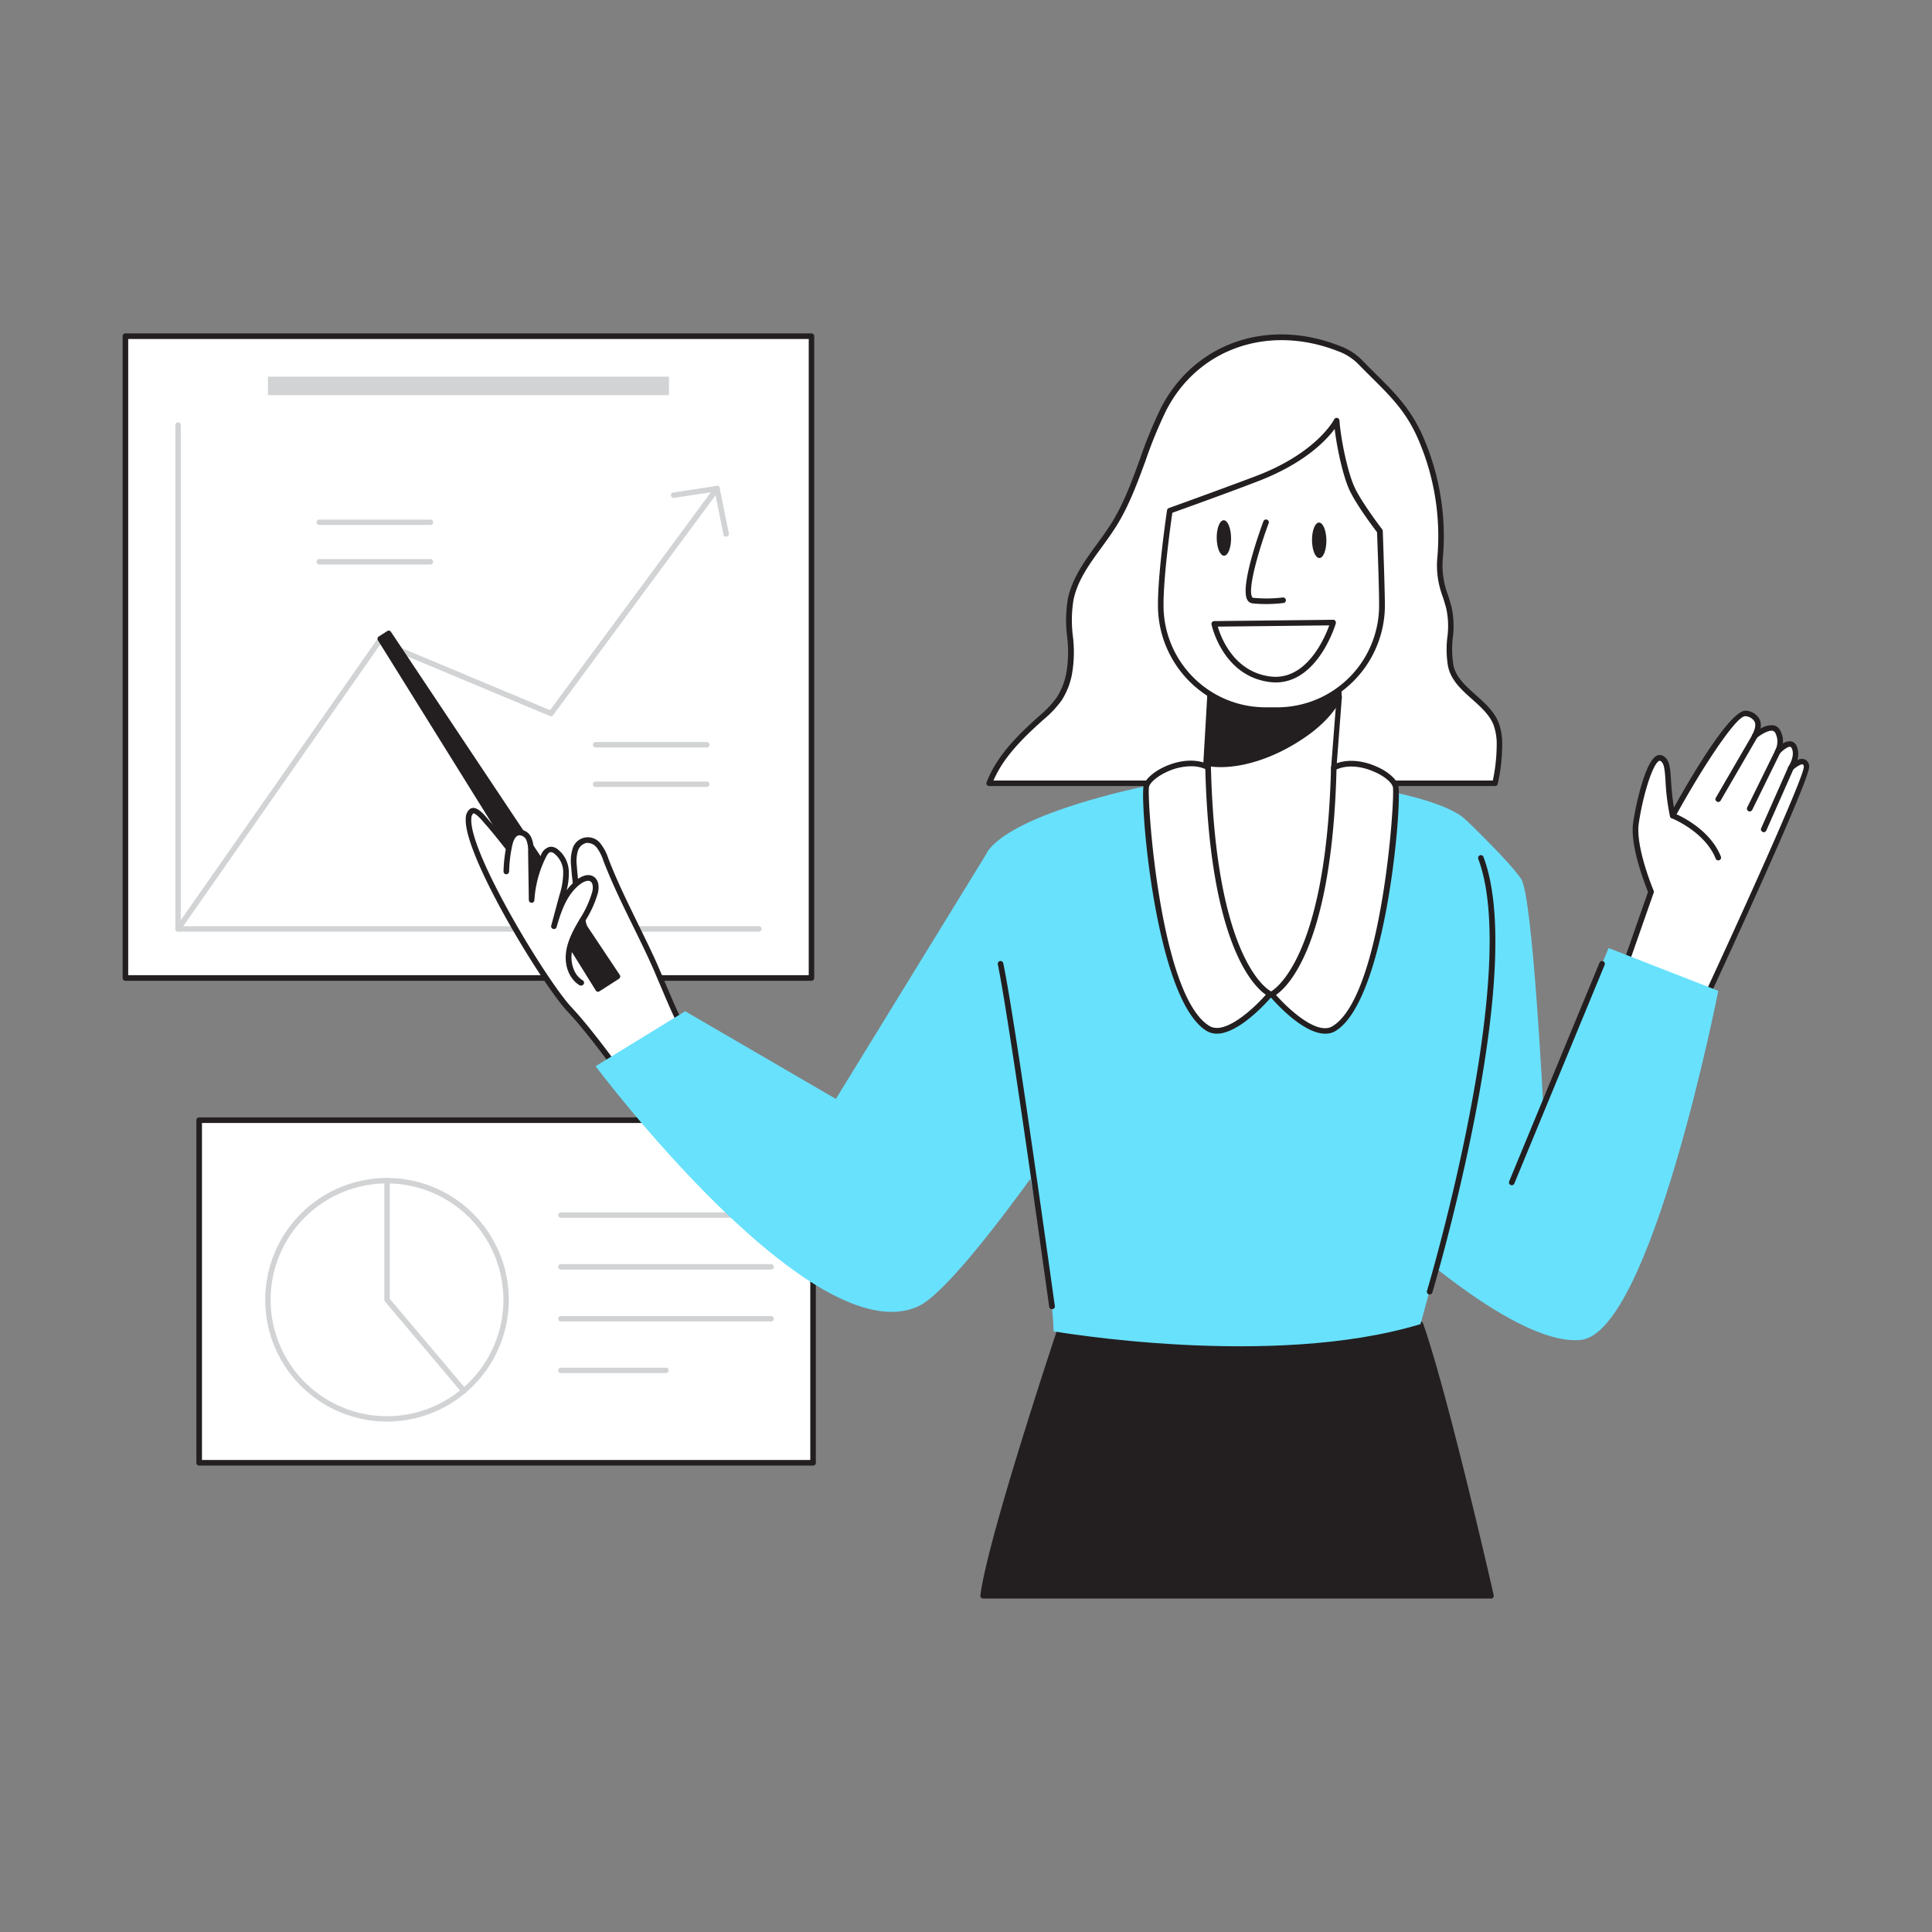 <svg transform="scale(1)" id="_0360_financial_analyst" data-name="0360_financial_analyst" xmlns="http://www.w3.org/2000/svg" viewBox="0 0 500 500" class="show_show__wrapper__graphic__5Waiy "><rect x="0" y="0" width="500" height="500" fill="#808080" stroke="none"/><title>React</title><defs><style>.cls-1{fill:#fff;}.cls-2{fill:#231f20;}.cls-3{fill:#d1d3d4;}.cls-4{fill:#68e1fd;}</style></defs><g id="Pie_Chart" data-name="Pie Chart"><rect class="cls-1" x="51.54" y="289.9" width="158.88" height="88.67"></rect><path class="cls-2" d="M210.42,379.29H51.54a.73.73,0,0,1-.72-.72V289.9a.72.72,0,0,1,.72-.72H210.42a.72.72,0,0,1,.72.72v88.67A.72.72,0,0,1,210.42,379.29ZM52.27,377.84H209.7V290.62H52.27Z"></path><path class="cls-3" d="M100.17,367.9a31.52,31.52,0,1,1,31.51-31.52A31.56,31.56,0,0,1,100.17,367.9Zm0-61.63a30.12,30.12,0,1,0,30.11,30.11A30.15,30.15,0,0,0,100.17,306.27Z"></path><path class="cls-3" d="M120.05,360.62a.69.69,0,0,1-.54-.25L99.63,336.83a.71.71,0,0,1-.16-.45V305.57a.7.7,0,0,1,1.4,0v30.56l19.71,23.34a.71.71,0,0,1-.08,1A.69.69,0,0,1,120.05,360.62Z"></path><path class="cls-3" d="M199.56,315.16h-54.4a.7.7,0,1,1,0-1.4h54.4a.7.7,0,1,1,0,1.4Z"></path><path class="cls-3" d="M199.56,328.56h-54.4a.7.7,0,0,1,0-1.4h54.4a.7.7,0,0,1,0,1.4Z"></path><path class="cls-3" d="M199.56,342h-54.4a.7.7,0,0,1,0-1.4h54.4a.7.7,0,0,1,0,1.4Z"></path><path class="cls-3" d="M172.36,355.36h-27.2a.7.7,0,0,1,0-1.4h27.2a.7.7,0,1,1,0,1.4Z"></path></g><g id="Line_Chart" data-name="Line Chart"><rect class="cls-1" x="32.46" y="87.02" width="177.57" height="166.08"></rect><path class="cls-2" d="M210,253.82H32.46a.72.72,0,0,1-.72-.72V87a.72.72,0,0,1,.72-.72H210a.72.72,0,0,1,.72.72V253.1A.72.72,0,0,1,210,253.82ZM33.18,252.38H209.3V87.74H33.18Z"></path><path class="cls-3" d="M196.41,241.1H46.08a.7.7,0,0,1-.7-.7V110a.7.7,0,0,1,1.4,0V239.7H196.41a.7.7,0,0,1,0,1.4Z"></path><path class="cls-3" d="M46.08,241.1a.72.72,0,0,1-.4-.12.71.71,0,0,1-.18-1l52-74.36a.7.7,0,0,1,.85-.25l44,18.42L185,126a.7.7,0,0,1,1-.14.68.68,0,0,1,.15,1l-43,58.22a.69.69,0,0,1-.83.23l-44-18.41L46.65,240.8A.69.69,0,0,1,46.08,241.1Z"></path><path class="cls-3" d="M187.9,138.9a.7.7,0,0,1-.68-.56L185,127.24l-10.61,1.61a.7.7,0,0,1-.21-1.38l11.27-1.71a.69.69,0,0,1,.79.55l2.39,11.75a.7.7,0,0,1-.54.82Z"></path><path class="cls-3" d="M111.4,146.09H82.62a.7.7,0,0,1,0-1.4H111.4a.7.7,0,1,1,0,1.4Z"></path><path class="cls-3" d="M111.4,135.87H82.62a.7.7,0,0,1,0-1.4H111.4a.7.7,0,0,1,0,1.4Z"></path><path class="cls-3" d="M182.92,203.66H154.14a.7.7,0,0,1,0-1.4h28.78a.7.7,0,1,1,0,1.4Z"></path><path class="cls-3" d="M182.92,193.44H154.14a.7.7,0,0,1,0-1.4h28.78a.7.7,0,0,1,0,1.4Z"></path><rect class="cls-3" x="69.35" y="97.48" width="103.78" height="4.78"></rect></g><g id="Character"><path class="cls-1" d="M419.53,253.17l7.81-22.34s-4.83-11.41-3.9-17.8,3.9-17.93,6.51-16.81,1.12,6.33,3,14.89c0,0,14.88-27.17,19-26.43s3.35,3.89,2.23,5.85c0,0,4.47-3.8,6-1.19a5.62,5.62,0,0,1,0,5.21s3.16-3.54,4.28-1.12-.93,5.4-.93,5.4,3.72-3.54,4.09-.38-28.47,65.14-28.47,65.14"></path><path class="cls-2" d="M439.07,264.31a.67.67,0,0,1-.31-.07.72.72,0,0,1-.35-1c11.45-24.58,28.45-62.11,28.41-64.76,0-.35-.14-.6-.26-.64-.46-.17-1.74.64-2.62,1.47a.72.72,0,0,1-1.09-.93s1.8-2.68.87-4.69c-.18-.38-.36-.41-.43-.42-.65-.09-2,1-2.66,1.72a.72.72,0,0,1-1,.1.71.71,0,0,1-.2-.94,4.82,4.82,0,0,0,0-4.5,1,1,0,0,0-.72-.52c-1.12-.19-3.14,1.07-4.14,1.91a.72.72,0,0,1-1.1-.9c.36-.64,1.15-2.25.6-3.41a3,3,0,0,0-2.33-1.38h-.1c-2.37,0-11.18,13.41-18.12,26.08a.73.73,0,0,1-1.34-.2,58,58,0,0,1-1.14-9c-.2-3.19-.36-4.88-1.42-5.33,0,0-.09,0-.24,0-1.81,1-4.28,9.39-5.27,16.21-.89,6.11,3.81,17.3,3.86,17.41a.78.78,0,0,1,0,.52l-7.82,22.33a.72.72,0,0,1-.92.45.71.71,0,0,1-.44-.92l7.72-22.07c-.73-1.79-4.73-11.88-3.85-17.93.72-4.94,3.13-15.66,6-17.26a1.64,1.64,0,0,1,1.52-.11c1.93.82,2.07,3.11,2.29,6.57a64.66,64.66,0,0,0,.74,6.89c4.38-7.86,14.82-25.76,18.78-25.05a4.26,4.26,0,0,1,3.38,2.19,3.86,3.86,0,0,1,.23,2.45,5.46,5.46,0,0,1,3.35-.87,2.42,2.42,0,0,1,1.72,1.24,5.71,5.71,0,0,1,.73,3.47,3.22,3.22,0,0,1,2.06-.57,2,2,0,0,1,1.52,1.25,5.19,5.19,0,0,1,.15,3.61,2.5,2.5,0,0,1,1.87-.22,2,2,0,0,1,1.21,1.85c.37,3.2-23.71,55.14-28.54,65.52A.72.72,0,0,1,439.07,264.31Z"></path><path class="cls-2" d="M275.64,340.21S256.24,398,254.41,413H385.93s-11.65-51.45-18.28-70.32Z"></path><path class="cls-2" d="M385.93,413.7H254.41a.72.72,0,0,1-.52-.23.69.69,0,0,1-.17-.55c1.81-14.87,20.46-70.57,21.25-72.93a.72.72,0,0,1,.66-.48h0l92,2.47a.7.7,0,0,1,.64.46c6.56,18.7,18.19,69.9,18.3,70.41a.69.69,0,0,1-.13.59A.72.72,0,0,1,385.93,413.7Zm-130.72-1.39H385.06c-1.54-6.73-11.82-51.33-17.91-68.95l-91-2.44C274.28,346.47,257.42,397.24,255.21,412.31Z"></path><path class="cls-1" d="M165.21,284.4s-10.89-15.81-17.79-23.12S116.63,214.3,122,210c1.22-1,3.73,2.52,4.22,3,2.12,2.26,6.41,7.91,8.43,10.24,1.08,1.25-1.52,3.51-.44,4.76.81.93,1.87,1.48,2.64,2.41a22.16,22.16,0,0,0,6.28,4.68l8,4.58a84.25,84.25,0,0,1-2.6-15.53,10.16,10.16,0,0,1,.28-4,3.79,3.79,0,0,1,2.81-2.65A3.86,3.86,0,0,1,155,219a11.8,11.8,0,0,1,1.75,3.47c3.82,10,9.13,19.19,13.33,28.93,3.31,7.69,6.47,15.93,11.33,22.8Z"></path><path class="cls-2" d="M165.21,285.12a.72.72,0,0,1-.59-.31c-.11-.16-10.94-15.85-17.72-23-6.59-7-27-40.61-26.36-50a3.14,3.14,0,0,1,1-2.38c1.59-1.27,3.73,1.33,4.88,2.73.14.17.25.31.32.38,1.27,1.35,3.23,3.81,5.13,6.18,1.28,1.61,2.5,3.13,3.32,4.08s.31,2.17-.11,3.14c-.33.78-.56,1.35-.33,1.61a8.51,8.51,0,0,0,1.21,1.1,9.39,9.39,0,0,1,1.44,1.33,21.43,21.43,0,0,0,6.08,4.52L150,238.2a86.32,86.32,0,0,1-2.19-14,11.09,11.09,0,0,1,.31-4.32,4.12,4.12,0,0,1,7.45-1.35,12.12,12.12,0,0,1,1.84,3.57c2.23,5.84,5,11.42,7.62,16.82,1.94,4,4,8.06,5.73,12.19.49,1.13,1,2.27,1.46,3.42,2.8,6.61,5.7,13.45,9.8,19.24a.69.69,0,0,1,.12.56.77.77,0,0,1-.32.47L165.6,285A.7.7,0,0,1,165.21,285.12Zm-42.65-74.61h-.08a1.85,1.85,0,0,0-.5,1.36c-.61,8.85,19.66,42.21,26,48.9,6.11,6.49,15.44,19.74,17.46,22.64l15-9.45c-4-5.78-6.79-12.44-9.52-18.88-.48-1.15-1-2.29-1.45-3.42-1.77-4.1-3.77-8.18-5.71-12.12-2.66-5.43-5.41-11.05-7.63-16.85a11.58,11.58,0,0,0-1.64-3.26,3.15,3.15,0,0,0-2.74-1.28,3.07,3.07,0,0,0-2.23,2.18,9.64,9.64,0,0,0-.24,3.74,83.64,83.64,0,0,0,2.57,15.41.7.7,0,0,1-.25.75.73.73,0,0,1-.8.06l-8-4.58a22.86,22.86,0,0,1-6.49-4.85,7.73,7.73,0,0,0-1.22-1.12,9.83,9.83,0,0,1-1.41-1.28c-.83-1-.31-2.17.11-3.14.34-.78.56-1.36.34-1.61-.84-1-2.07-2.51-3.36-4.12-1.79-2.25-3.83-4.8-5-6.1-.09-.09-.22-.25-.39-.45C123.47,210.76,122.77,210.51,122.56,210.51Z"></path><polygon class="cls-2" points="154.79 255.96 159.78 252.75 100.57 163.96 98.42 165.35 154.79 255.96"></polygon><path class="cls-2" d="M154.79,256.66l-.15,0a.67.67,0,0,1-.44-.31L97.82,165.72a.71.71,0,0,1,.22-1l2.15-1.38a.69.69,0,0,1,1,.2l59.21,88.78a.71.71,0,0,1,.1.53.77.77,0,0,1-.3.45l-5,3.21A.76.76,0,0,1,154.79,256.66Zm-55.42-91.1L155,255l3.8-2.44-58.44-87.63Z"></path><path class="cls-1" d="M150.37,254.37c-2.47-1.5-3.5-4.69-3.2-7.56s1.7-5.5,3.14-8,3-5,3.66-7.82c.3-1.26.28-2.86-.84-3.51-1-.57-2.22-.07-3.14.58-3.73,2.63-5.38,7.28-6.64,11.67l2.11-7.8a20.26,20.26,0,0,0,1-6.2,6.9,6.9,0,0,0-2.7-5.45,2.15,2.15,0,0,0-1.36-.44c-.84.09-1.38.91-1.76,1.67a29.38,29.38,0,0,0-3.11,11.43l-.19-12.56a7.68,7.68,0,0,0-.54-3.34,2.66,2.66,0,0,0-2.75-1.58c-1.35.3-2,1.87-2.24,3.22a36.74,36.74,0,0,0-.83,6.85"></path><path class="cls-2" d="M150.37,255.09a.69.69,0,0,1-.37-.1c-2.52-1.53-3.91-4.77-3.54-8.26.31-3,1.77-5.76,3.23-8.28l.37-.64a26.45,26.45,0,0,0,3.21-7c.25-1,.24-2.28-.5-2.72s-2,.3-2.36.55c-3.61,2.54-5.18,7.15-6.36,11.28a.72.72,0,0,1-.89.49.71.71,0,0,1-.5-.88l2.1-7.79a19.52,19.52,0,0,0,1-6,6.15,6.15,0,0,0-2.38-4.88,1.36,1.36,0,0,0-.89-.32c-.39,0-.77.46-1.19,1.27a28.91,28.91,0,0,0-3,11.15.72.72,0,0,1-.73.68.73.73,0,0,1-.71-.71l-.19-12.56a7.05,7.05,0,0,0-.47-3,2,2,0,0,0-1.94-1.19c-.78.17-1.35,1.07-1.7,2.66a35.34,35.34,0,0,0-.8,6.71.74.74,0,0,1-.74.71.73.73,0,0,1-.71-.74,37.29,37.29,0,0,1,.84-7c.48-2.2,1.42-3.47,2.79-3.78a3.39,3.39,0,0,1,3.55,2,8.29,8.29,0,0,1,.63,3.65l.08,5.34a30.26,30.26,0,0,1,1.84-4.53,3.27,3.27,0,0,1,2.33-2.06,2.84,2.84,0,0,1,1.84.56,7.58,7.58,0,0,1,3,6,16.58,16.58,0,0,1-.58,4.73,12.88,12.88,0,0,1,3-3c1.43-1,2.86-1.23,3.91-.62,1.22.71,1.66,2.32,1.19,4.31a28,28,0,0,1-3.37,7.37l-.37.64c-1.38,2.39-2.76,5-3.05,7.71-.25,2.41.53,5.47,2.86,6.87a.72.72,0,0,1-.38,1.34Z"></path><path class="cls-4" d="M379.54,212.35S390.7,223,393.68,227.48s5.72,58.81,5.72,58.81l16.9-40.94,28.39,11.07s-17.35,88.49-35.58,90.35-53.62-32.59-53.62-32.59Z"></path><path class="cls-4" d="M296.69,203.44S264,209.87,256,219.79s16.21,99.93,16.67,124.75c0,0,56.43,9.86,94.95-1.86,0,0,13.38-47.46,16.86-74.75s-1-51.11-5-55.58-19.22-7.4-19.22-7.4S304.14,205,296.69,203.44Z"></path><path class="cls-1" d="M386.93,202.71a46.45,46.45,0,0,0,1.12-9.69,15.12,15.12,0,0,0-.88-5.71c-2.4-6-10.42-8.68-11.72-15-1.1-5.31.89-10-.5-15.1-1.32-4.88-2.76-7.21-2.23-13.09a63.55,63.55,0,0,0-4.93-30.5c-3.85-9-9.29-13.18-15.88-20a15.09,15.09,0,0,0-5.47-3.42C329,83.32,309.87,88.77,301.08,106c-4.9,9.59-7,20.5-12.72,29.65-4,6.44-9.77,12.12-11.28,19.55-1.34,6.56,1.09,12.8-.43,19.44a18.93,18.93,0,0,1-2.52,6.25,28.19,28.19,0,0,1-4.84,5.11c-4,3.58-7.9,7.34-10.79,11.86a28.63,28.63,0,0,0-2.47,4.84Z"></path><path class="cls-2" d="M386.93,203.43H256a.72.72,0,0,1-.6-.32.7.7,0,0,1-.07-.67,29.36,29.36,0,0,1,2.54-5c3-4.74,7.22-8.69,10.91-12l.22-.2a26.7,26.7,0,0,0,4.5-4.77,17.85,17.85,0,0,0,2.41-6,31.74,31.74,0,0,0,.25-9.76,34.41,34.41,0,0,1,.18-9.65c1.1-5.38,4.37-9.88,7.54-14.24,1.31-1.8,2.67-3.66,3.84-5.55,3.16-5.09,5.26-10.87,7.29-16.46a117,117,0,0,1,5.39-13.14c8.6-16.85,27.62-23.5,46.27-16.17a15.79,15.79,0,0,1,5.73,3.6c1.28,1.32,2.5,2.54,3.68,3.71,4.93,4.89,9.19,9.11,12.35,16.53a64.52,64.52,0,0,1,5,30.85,21.33,21.33,0,0,0,1.29,9.75c.3.94.61,1.94.92,3.08a23.13,23.13,0,0,1,.35,8,25.41,25.41,0,0,0,.15,7.11c.65,3.15,3.14,5.36,5.77,7.71,2.33,2.08,4.75,4.23,5.92,7.15a16,16,0,0,1,.93,6,46,46,0,0,1-1.14,9.84A.71.71,0,0,1,386.93,203.43ZM257.11,202H386.34a45.12,45.12,0,0,0,1-9,14.67,14.67,0,0,0-.83-5.44c-1.05-2.61-3.33-4.64-5.54-6.61-2.69-2.4-5.47-4.88-6.22-8.5a26.11,26.11,0,0,1-.18-7.51,21.55,21.55,0,0,0-.3-7.55c-.31-1.12-.61-2.1-.9-3A22.63,22.63,0,0,1,372,144.07a63.07,63.07,0,0,0-4.87-30.16c-3.05-7.15-7-11.09-12-16.06-1.19-1.18-2.43-2.41-3.71-3.73a14.24,14.24,0,0,0-5.21-3.26c-17.94-7-36.22-.69-44.46,15.48a113.93,113.93,0,0,0-5.32,13C294.34,125,292.21,130.82,289,136c-1.2,1.94-2.57,3.82-3.9,5.65-3.22,4.42-6.26,8.59-7.29,13.66a33,33,0,0,0-.16,9.26,33.13,33.13,0,0,1-.28,10.2,19.23,19.23,0,0,1-2.62,6.49,27.63,27.63,0,0,1-4.73,5l-.23.21c-3.62,3.25-7.73,7.12-10.66,11.71A29,29,0,0,0,257.11,202Z"></path><path class="cls-1" d="M345.19,198.61s4.42,62.9-17.62,58.69c-29.3-6.24-16-50.42-16-50.42l.48-8.27,1.11-19.2,1.06-17.95,30.79-.34,1.18,14.66.37,4.75Z"></path><path class="cls-2" d="M329.63,258.22a12,12,0,0,1-2.2-.21c-6.78-1.45-11.88-5-15.16-10.56-8.78-14.84-1.94-38.83-1.39-40.7l2.65-45.33a.71.71,0,0,1,.71-.68L345,160.4h0a.73.73,0,0,1,.72.66l1.55,19.42-1.39,18.14c.17,2.51,3,45.84-9.58,57A9.89,9.89,0,0,1,329.63,258.22Zm-14.7-96.05-2.61,44.75a.51.51,0,0,1,0,.17c-.07.24-7.4,25.06,1.22,39.63a20.74,20.74,0,0,0,14.21,9.87,8.49,8.49,0,0,0,7.66-2.07c12.11-10.76,9.13-55.4,9.09-55.85v-.11l1.4-18.09-1.5-18.62Z"></path><path class="cls-2" d="M346.59,180.53c-2.28,4.32-6.09,7.72-10,10.28-6.58,4.28-15.88,8.09-23.93,6.77l.54-18.17a66.05,66.05,0,0,0,17.76-.06c5.19-.58,10.53-1.23,15.27-3.57Z"></path><path class="cls-2" d="M315.93,198.53a20.83,20.83,0,0,1-3.4-.26.7.7,0,0,1-.58-.71l.55-18.17a.67.67,0,0,1,.25-.52.68.68,0,0,1,.55-.15,64.44,64.44,0,0,0,17.57-.06c4.82-.54,10.28-1.15,15-3.51a.73.73,0,0,1,.66,0,.71.71,0,0,1,.35.55l.36,4.76a.73.73,0,0,1-.08.38c-2.05,3.89-5.5,7.44-10.24,10.53C329.91,196,322.3,198.53,315.93,198.53ZM313.36,197c6.53.85,15-1.65,22.84-6.75a28.17,28.17,0,0,0,9.68-9.85l-.27-3.54c-4.75,2.11-10,2.69-14.58,3.2a67.45,67.45,0,0,1-17.16.17Z"></path><path class="cls-1" d="M330.92,183.73l-3.16,0A27.08,27.08,0,0,1,300.4,157c-.09-8.54,2.34-24.82,2.34-24.82s12.5-4.49,22.3-8.2c16.46-6.22,20.89-15.11,20.89-15.11.31,4.59,2,13.08,3.87,17.29,1.76,4.05,7.34,11.29,7.34,11.29s.48,13.35.54,18.92A27,27,0,0,1,330.92,183.73Z"></path><path class="cls-2" d="M327.46,184.49A27.82,27.82,0,0,1,299.68,157c-.1-8.5,2.32-24.78,2.35-24.94a.72.72,0,0,1,.47-.57c.12-.05,12.6-4.53,22.29-8.19,16-6,20.45-14.68,20.49-14.76a.74.74,0,0,1,.79-.39.72.72,0,0,1,.58.66c.31,4.55,2,13,3.81,17.06,1.71,3.91,7.2,11.06,7.25,11.13a.63.63,0,0,1,.15.41c0,.14.49,13.42.55,18.94a27.83,27.83,0,0,1-27.48,28.1l-3.16,0ZM303.4,132.71c-.38,2.62-2.36,16.66-2.28,24.29a26.38,26.38,0,0,0,26.34,26.05h.3l3.15,0h0a26.37,26.37,0,0,0,26-26.63c0-5.1-.47-16.88-.53-18.67-.9-1.19-5.65-7.49-7.29-11.26S346,115.88,345.41,111c-2.2,3-7.88,9-20.11,13.65C316.59,128,305.63,131.9,303.4,132.71Z"></path><path class="cls-2" d="M327.62,156.33a32.61,32.61,0,0,1-3.48-.18,1.76,1.76,0,0,1-1.31-.86c-2-3.31,3.09-17.55,4.14-20.38a.72.72,0,1,1,1.35.51c-2.33,6.28-5.54,17-4.26,19.11a.3.3,0,0,0,.24.18,35.49,35.49,0,0,0,7.67-.08.72.72,0,1,1,.2,1.43A38.9,38.9,0,0,1,327.62,156.33Z"></path><ellipse class="cls-2" cx="341.41" cy="139.81" rx="1.86" ry="4.59" transform="translate(-1.52 3.78) rotate(-0.63)"></ellipse><ellipse class="cls-2" cx="316.75" cy="139.22" rx="1.86" ry="4.59" transform="translate(-1.52 3.5) rotate(-0.63)"></ellipse><path class="cls-1" d="M312.66,198.61c-5.84-3.13-15.07,1.56-16,4.83s2.73,54.81,16,62.75c5.75,3.45,16.07-8.89,16.07-8.89S314,250.81,312.66,198.61Z"></path><path class="cls-2" d="M314.92,267.51a5,5,0,0,1-2.63-.7c-13.3-8-17.36-59.66-16.3-63.56.47-1.72,2.75-3.67,5.8-5,4.08-1.75,8.27-1.86,11.21-.28a.73.73,0,0,1,.39.62c1.26,51.15,15.48,58,15.63,58a.7.7,0,0,1,.41.49.72.72,0,0,1-.15.63C328.9,258.21,321,267.51,314.92,267.51Zm-6.76-69.2a14.86,14.86,0,0,0-5.79,1.28c-2.59,1.11-4.64,2.77-5,4-.62,2.26,2.69,54.17,15.65,61.94,4,2.41,11.41-4.51,14.58-8.09-3.2-2.2-14.48-13.15-15.67-58.41A9,9,0,0,0,308.16,198.31Z"></path><path class="cls-1" d="M345.19,198.61c5.85-3.13,15.08,1.56,16,4.83s-2.73,54.81-16,62.75c-5.74,3.45-16.06-8.89-16.06-8.89S343.9,250.81,345.19,198.61Z"></path><path class="cls-2" d="M342.94,267.51c-6.13,0-14-9.3-14.36-9.75a.72.72,0,0,1-.15-.63.7.7,0,0,1,.41-.49c.14-.07,14.37-7.17,15.63-58a.72.72,0,0,1,.38-.62c2.94-1.58,7.13-1.47,11.21.28,3.06,1.31,5.34,3.27,5.81,5,1.06,3.9-3,55.59-16.3,63.56A5,5,0,0,1,342.94,267.51Zm-12.7-10c3.17,3.58,10.57,10.5,14.58,8.09,12.95-7.76,16.27-59.68,15.65-61.94-.35-1.27-2.39-2.93-5-4-3.5-1.51-7-1.69-9.58-.52C344.72,244.33,333.43,255.28,330.24,257.48Z"></path><path class="cls-1" d="M314.25,161.46l30.79-.34s-4.7,16.25-16.47,14.66S314.25,161.46,314.25,161.46Z"></path><path class="cls-2" d="M330.16,176.61a12.33,12.33,0,0,1-1.69-.12c-12.14-1.64-14.91-14.76-14.93-14.89a.76.76,0,0,1,.14-.6.74.74,0,0,1,.56-.26L345,160.4a.62.62,0,0,1,.58.28.73.73,0,0,1,.12.64C345.69,161.48,341.18,176.61,330.16,176.61Zm-15-14.44c.82,2.81,4.12,11.63,13.49,12.89s14.16-9.86,15.36-13.21Z"></path><path class="cls-4" d="M256,219.79,216.32,284.4l-39-22.69-23.18,14.22s56.06,74.8,83.51,62.14c12.76-5.88,53.6-68.65,53.6-68.65Z"></path><path class="cls-2" d="M370,335l-.21,0a.73.73,0,0,1-.49-.9c.25-.82,24.44-82.29,13.27-111.81a.72.72,0,0,1,.42-.93.71.71,0,0,1,.93.42c4.77,12.61,4,35.42-2.32,67.82-4.69,24.06-10.85,44.71-10.91,44.92A.73.73,0,0,1,370,335Z"></path><path class="cls-2" d="M272.23,338.8a.73.73,0,0,1-.71-.63c-.1-.72-10-72.42-13.28-88.58a.72.72,0,1,1,1.41-.29C263,265.51,272.85,337.25,273,338a.71.71,0,0,1-.62.81Z"></path><path class="cls-2" d="M391.24,306.74a.66.66,0,0,1-.27-.06.72.72,0,0,1-.4-.94l23.37-56.57a.72.72,0,0,1,1.34.55l-23.37,56.57A.74.74,0,0,1,391.24,306.74Z"></path><path class="cls-2" d="M444.69,222.67a.71.71,0,0,1-.67-.45c-2.79-7-11.27-10.41-11.36-10.44a.73.73,0,0,1-.41-.94.72.72,0,0,1,.94-.4c.37.14,9.15,3.64,12.17,11.24a.72.72,0,0,1-.41.94A.58.58,0,0,1,444.69,222.67Z"></path><path class="cls-2" d="M444.69,207.55a.65.65,0,0,1-.36-.1.71.71,0,0,1-.27-1l9.46-16.3a.72.72,0,0,1,1.25.73l-9.46,16.29A.71.71,0,0,1,444.69,207.55Z"></path><path class="cls-2" d="M452.84,210a.71.71,0,0,1-.32-.07.72.72,0,0,1-.33-1l7.26-14.76a.72.72,0,0,1,1.29.63l-7.25,14.77A.73.73,0,0,1,452.84,210Z"></path><path class="cls-2" d="M456.47,215.37a.59.59,0,0,1-.29-.07.71.71,0,0,1-.37-1l7-15.81a.73.73,0,0,1,1.33.58l-7,15.82A.73.73,0,0,1,456.47,215.37Z"></path></g></svg>